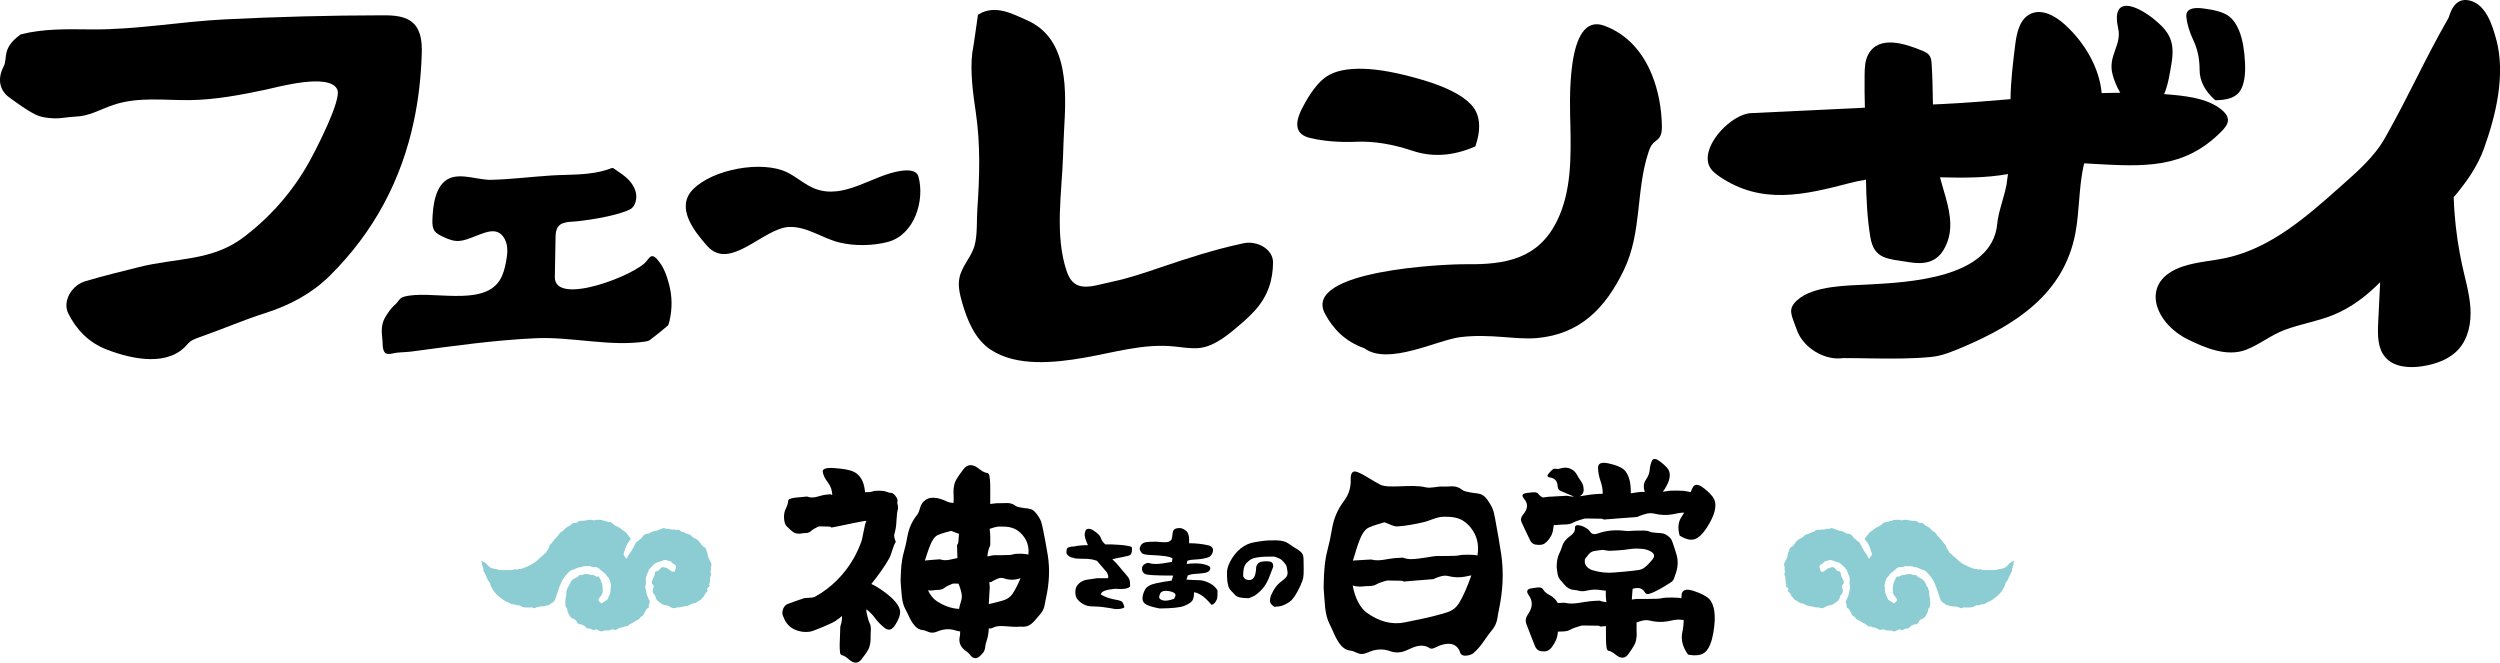 <?xml version="1.0" encoding="UTF-8"?><svg id="_レイヤー_2" xmlns="http://www.w3.org/2000/svg" viewBox="0 0 900 238.57"><defs><style>.cls-1{fill:#8cccd3;}</style></defs><g id="_レイヤー_3"><path d="m898.69,14.4c-1.46-5.59-3.79-12.6-9.35-14.15-6.15-1.71-7.54,5.6-7.82,6.09-9.1,15.94-13.88,27.28-22.83,43.16-4.09,7.25-10.29,12.46-16.44,17.94-12.04,10.73-24.81,21.84-40.55,25.34-5.25,1.17-10.71,1.44-15.81,3.12-15.86,5.22-10.6,20.25,1.87,26.36,6.17,3.02,14.02,6.33,20.93,3.62,4.87-1.91,8.84-5.26,13.77-7.11,5.68-2.13,11.73-3.05,17.37-5.33,6.68-2.7,12.14-6.94,17.03-11.86-.27,4.97-.52,9.94-.73,14.91-.18,4.22-.19,8.89,2.56,12.09,3.11,3.63,8.6,3.99,13.32,3.27,4.88-.75,9.85-2.49,13.13-6.18,3.55-4,4.58-9.7,4.2-15.03s-1.98-10.49-3.08-15.72c-.25-1.18-.49-2.39-.72-3.62-1.19-6.43-2.01-13.41-2.2-20.31,4.5-5.33,8.53-10.97,10.88-17.51,4.32-12.01,7.8-26.43,4.49-39.1Z"/><path d="m236.76,93.54c-1.63-1.82-2.38-1.82-3.86.3-3.47,4.99-33.36,16.72-33.16,5.86l.26-14.47c.08-4.68,2.45-5.25,6.48-5.46,2.34-.12,14.75-1.64,20.34-4.4,2-.99,2.75-4.29,1.92-6.68-1.49-4.26-4.9-5.98-7.94-8.13-.33-.23-.98.08-1.45.25-6.79,2.45-13.93,1.91-20.99,2.37-7.15.47-14.32,1.36-21.49,1.56-4.58.13-10.64-2.45-15.03-.56-5.19,2.24-6.01,9.89-6.18,15.08-.04,1.39.04,2.88.87,3.98.61.81,1.55,1.29,2.45,1.75,5.5,2.79,7.29,1.91,12.51-.11,3.77-1.46,7.98-3.32,10.31,1.38,1.2,2.4.89,5.26.39,7.9-.45,2.38-1.04,4.8-2.36,6.84-6.21,9.6-25.09,3.22-34.4,5.82-1.78.5-1.79,1.61-3.27,2.9-1.43,1.25-2.61,3-3.63,4.75-.64,1.1-1,2.59-1.08,3.93-.11,1.73.25,3.5.29,5.25.08,3.18.84,4.26,3.49,3.62,2.26-.55,4.5-.4,6.7-.69,14.95-1.98,29.9-4.14,44.98-4.82,12.84-.58,26.8,3.12,39.4,1.2.57-.09,1.19-.21,1.66-.56,2.15-1.64,4.28-3.32,6.35-5.1.41-.36.58-1.22.73-1.89.99-4.35.95-8.71-.17-12.98-.86-3.27-1.97-6.44-4.14-8.87Z"/><path d="m151.83,19.72c.13-3.99-.08-8.44-2.92-11.25-2.81-2.78-7.21-2.97-11.17-2.96-18.92.03-37.83.52-56.73,1.46-15.93.79-31.96,3.75-47.89,3.62-8.64-.07-17.24-.37-25.69,1.8C.4,17.5,2.92,20.82,1.3,23.94c-2.3,4.44-1.54,8.6,2.16,11.23,3.02,2.15,6.02,4.41,9.23,6.03,2.07,1.04,4.49,1.3,6.77,1.4,2.45.11,4.93-.5,7.39-.59,5.55-.2,8.8-2.51,14.03-4.26,8.88-2.98,18.28-1.61,27.44-1.71,9.11-.1,18.46-1.88,27.35-3.77,4.5-.96,22.96-6.13,25.75-.06,1.72,3.74-8.07,22.41-10.16,26.17-5.89,10.58-14.05,19.88-23.73,27.15-11.42,8.57-24.21,7.24-37.53,10.63-6.22,1.58-12.56,3.07-18.8,4.95-5.38,1.29-8.83,7.36-6.61,11.76,2.9,5.73,7.21,10.42,13.89,12.99,9.54,3.66,22.33,6.15,29.08-2.03,1.07-1.3,2.74-1.9,4.33-2.46,7.93-2.76,15.7-6.16,23.67-8.69,8.51-2.7,16.56-6.91,22.96-13.21,16.24-16.01,26.04-34.88,30.5-55.99,1.61-7.63,2.53-15.56,2.8-23.75Z"/><path d="m488.32,51.03c6.28-.24,13,.84,20.18,3.25,7.18,2.42,14.72,1.89,22.64-1.58,2.21-6.57,1.71-11.58-1.52-15.03-3.23-3.45-9.09-6.42-17.59-8.93-8.49-2.51-15.59-3.83-21.27-3.98-5.69-.15-10.05.75-13.06,2.69-3.02,1.94-6.01,5.83-9,11.67-2.98,5.85-2.02,9.36,2.87,10.53,4.89,1.18,10.48,1.64,16.74,1.39Z"/><path d="m490.95,125.3c.06.02.14.02.19.06,8.61,6.38,26.26-2.97,34.56-3.99,10.83-1.33,19.91,1.01,27.55.34,15.47-1.36,24.68-10.63,31.38-24.58,6.53-13.6,4.21-28.29,8.78-42.21.4-1.21.84-2.45,1.73-3.36.64-.67,1.49-1.12,2.08-1.84,1.01-1.22,1.09-2.94,1.06-4.52-.13-6.07-1.23-12.42-3.53-18.15-3.2-7.95-8.73-14.7-17.22-17.8-14.12-5.16-12.33,29.13-12.19,35.94.23,11.57.34,23.62-4.68,34.05-6.78,14.1-18.86,16.05-32.85,15.88-7.5-.09-59.17,2.2-50.8,17.86,2.91,5.44,7.24,9.9,13.94,12.32Z"/><path d="m356.7,125.91c9.24,6.17,23.07,4.68,33.37,2.91,10.88-1.86,21.62-5.26,32.76-4.08,2.85.3,5.7.78,8.56.58,5.99-.43,11.69-5.57,16.05-9.33,1.49-1.29,2.92-2.67,4.27-4.15,4.84-5.31,6.58-11.27,6.58-17.43,0-4.74-5.87-8.16-11.31-6.68-10.02,2.17-19.43,5.22-29.17,8.53-5.72,1.95-11.46,3.9-17.38,5.15-7.33,1.55-13.63,4.43-16.38-3.65-4.45-13.05-1.78-28.3-1.34-41.81.09-2.88.19-5.76.34-8.64.77-13.87,2.04-33.31-13.36-40.03-4.85-2.12-11.51-5.93-17.62-1.96-.72,4.58-1.23,9.23-2.06,13.8-.79,6.8.27,14.51,1.28,21.35,1.71,11.51,1.37,23.18.56,34.75-.29,4.13.08,9.12-.98,13.11-1.12,4.19-4.6,7.37-5.47,11.69-.58,2.86.1,5.82.9,8.64,1.86,6.61,4.67,13.46,10.38,17.27Z"/><path d="m789.69,14.67c1.44,3.06,2.17,6.56,2.17,10.5s1.87,7.58,5.63,10.91c4.47,0,7.43-1.08,8.88-3.25,1.44-2.17,2.06-5.55,1.84-10.16-.22-4.61-.87-8.33-1.95-11.16-1.08-2.83-2.53-4.83-4.33-6-1.81-1.17-4.8-2-8.99-2.5-4.19-.5-6.14.56-5.85,3.17.29,2.61,1.15,5.44,2.6,8.49Z"/><path d="m802.04,43.02c-.08-1.38-1.09-2.52-2.15-3.42-5.24-4.46-13.99-5.18-20.66-5.71-.05,0-.09,0-.14,0,1.5-3.52,2.11-7.89,2.62-10.88,1.33-7.79-.47-11.4-6.32-16.14-6.34-5.13-15.54-8.75-12.83,3.46,1.32,5.93-3.79,9.75-2.05,16.43.53,2.03,1.47,4.43,2.77,6.62-2.22.01-4.45.06-6.68.13-.84-9.24-6.14-18.14-13.11-24.54-3.43-3.15-8.32-5.98-12.52-3.97-3.85,1.85-4.94,6.72-5.47,10.96-.82,6.51-1.62,13.17-1.72,19.74-8.19.69-16.32,1.36-24.27,1.74-1.22.06-2.43.12-3.65.17-.09-4.85-.15-9.69-.46-14.51-.07-1.1-.18-2.26-.82-3.15-.65-.9-1.73-1.36-2.76-1.78-5.72-2.33-15.41-5.74-19.27,1.47-1.19,2.22-1.26,4.86-1.29,7.38-.06,3.92,0,7.84.1,11.75-13.68.65-27.36,1.31-41.04,1.96-6.74.32-17.29,10.87-15.3,18.18.55,2.03,2.3,3.49,4.06,4.68,15.21,10.3,30.59,6.55,46.94,2.28,1.89-.49,3.8-.88,5.73-1.19.12,6.91.47,14.08,1.58,20.71,1.35,8.08,6.36,7.74,13.99,9,5.13.85,9.6.22,12.38-4.45,3.64-6.13,2.51-12.55.76-18.87-.68-2.44-1.43-4.86-2.06-7.24,8.23.19,16.46.28,24.47-1.17-.16,1.32-.34,2.64-.54,3.94-.95,4.78-2.97,9.89-3.32,13.91-1.75,19.87-32.5,21.13-46.42,21.91-7.41.41-19.73.32-25.61,5.66-3.69,3.35-1.93,5.42-.16,10.57,2.32,6.75,10.31,11.26,16.74,10.26,6.83,0,14.18.27,21.32.14,3.53-.06,7-.22,10.34-.55,4.03-.4,7.82-2.01,11.55-3.6,19-8.11,36.31-19.19,40.39-41.07,1.45-7.8,1.2-15.83,2.81-23.6.1-.49.23-.96.36-1.44.97.06,1.93.12,2.9.18,18.31,1,33,2.04,46.5-11.67,1.17-1.19,2.43-2.6,2.33-4.27Z"/><path d="m302.22,87.31c5.37,1.31,12.18,1.21,17.5-.24,9.63-2.64,13.25-15.08,10.92-23.49-.6-2.17-3.2-2.55-6.49-2.04-10.18,1.55-20.14,10.42-30.71,6.41-3.68-1.4-6.62-4.26-10.18-5.96-8.99-4.31-26.66-1.09-33.77,6.17-6.42,6.55.39,15.04,5.09,20.37,8.16,9.27,20.19-6.42,29.49-6.82,6.37-.27,11.96,4.09,18.15,5.6Z"/><path d="m613.41,175.78c-1.95-1.55-3.28-1.66-4.01-.33-.28.52-.53,1.1-.74,1.71-.86-.15-1.72-.39-2.59-.46-1.54-.12-3.09-.11-4.64-.05-.94.04-1.88.31-2.82.37.25-.31.5-.65.74-1.04.92-1.48,1.48-2.79,1.68-3.93.2-1.14.07-2.11-.37-2.9-.45-.8-1.43-1.77-2.94-2.94-1.52-1.16-2.5-1.3-2.96-.42-.46.88-.74,1.96-.85,3.26-.11,1.29-.59,2.55-1.45,3.77-.79,1.13-.9,2.56-.34,4.29-.55,0-1.09,0-1.64,0-.33,0-1.69.23-3.39.49.03-1.93-.13-3.57-.49-4.91-.46-1.74-1.21-3.02-2.22-3.82-1.02-.8-2.78-1.48-5.3-2.04-2.52-.56-3.77-.05-3.78,1.51,0,1.56.33,3.29,1,5.19.45,1.29.67,2.7.69,4.19,0,0-.02,0-.03,0,0,0,0,.02,0,.03-1.12.03-2.24.1-3.35.2-1.65.15-3.29.52-4.94.71.13-.08.26-.16.38-.26.77-.54,1.09-1.15,1.07-2.1-.03-1.21-.3-2.25-1.05-3.22-.5-.65-.94-1.35-1.31-2.07-1.02-2.01-3.33-3.11-5.61-2.47-.81.23-1.52.41-2.34.18-.25-.07-.69.13-.93.33-.46.38-.83.86-1.25,1.29-.8.83-.72,1.41.41,1.57,2,.3,2.61,1.56,2.71,3.16.05.8.41,1.36,1.09,1.67,1.59.72,3.23,1.34,4.83,2.04,0,0,0,0,0,0-.77,0-1.55-.08-2.34-.27-.28-.07-.6,0-.9,0-2.03.11-4.07.2-6.1.34-.65.05-1.3.14-1.95.25-.65-.35-1.22-.75-1.66-1.41-.2-.3-.87-.47-1.32-.48-.88,0-1.75.17-2.63.25-1.68.16-2.19.85-1.15,2.04,1.82,2.09,1.19,3.97-.32,5.76-.76.9-.94,1.8-.54,2.73.95,2.18,2.06,4.29,3.05,6.45.56,1.23,1.56,1.71,2.91,1.71,1.36.11,2.32-.25,3.26-1.27,1.2-1.31,1.95-2.65,2.14-4.34.06-.5.14-1.01.24-1.51.02,0,.03,0,.05,0,1,.03,2.02-.16,3.03-.19,1.31-.04,2.57.03,3.82-.67,1.16-.65,2.53-.96,3.82-1.39.33-.11.71-.12,1.07-.12,1.68.01,3.36.03,5.05.07.34,0,.76.02,1.01.2.05.03.09.08.13.11,4.04-.37,8.09-.6,12.13-.94.26-.16.56-.29.88-.4,1.65-.59,3.26-1.26,5.19-.79,2.14.52,4.36.64,6.61.24,1.37-.24,2.73-.65,4.17-.6-.26.45-.54.89-.85,1.34-1.31,1.87-1.58,4.17-.8,6.92,2.26,1.4,4.11,1.81,5.56,1.24,1.45-.58,2.89-1.98,4.32-4.24,1.43-2.25,2.34-4.21,2.74-5.89.4-1.68.34-3.08-.19-4.19-.52-1.12-1.76-2.45-3.7-3.99Z"/><path d="m615.24,215.58c-1.01-1.02-2.86-1.97-5.54-2.85-2.68-.88-4.12-.41-4.32,1.39-.05.41-.07.83-.08,1.25-.35-.07-.69-.13-1.04-.16-1.5-.12-3.03-.11-4.54-.05-.99.04-1.97.36-2.96.39-2.59.08-5.17.08-7.76.08-.19,0-.76.09-1.55.21.08-1.12.15-2.23.25-3.35.01-.17.03-.35.07-.52.06-.02.13-.03.19-.05,1.67-.43,3.15-.39,4.11,1.23.42.7.99.91,1.78.58.45-.18.93-.29,1.37-.5,2.15-1,4.18-2.2,6.15-3.48.73-.48,1.21-1.01,1.39-1.81.07-.3.19-.59.3-.88.92-2.37,1.21-4.79.53-7.25-.42-1.49-.92-2.97-1.43-4.44-.2-.58-.43-1.23-.86-1.66-.62-.62-1.35-1.25-2.17-1.53-.95-.32-2.04-.25-3.06-.38-.7-.09-1.44-.1-2.06-.37-1.52-.66-3.09-.35-4.64-.4-1.41-.05-2.86.27-4.24.09-3.38-.44-6.64-.21-9.84.92-1.15.41-2.24.45-2.96-.79-.18-.31-.49-.56-.79-.78-1-.73-2.1-1.29-3.38-1.4-.7-.06-1.21.22-1.17.96.08,1.35-.68,2.2-1.75,2.96-1.33.95-2.39,2.11-2.86,3.68-.27.89-.62,1.77-1.04,2.61-.69,1.39-.87,2.87-.92,4.37,0,.26-.04.52,0,.78.28,1.56.17,3.23,1.44,4.52.41.42.76.88,1.13,1.32.99,1.16,2.15,2.04,3.82,2.13.54.03,1.09.14,1.61.28.92.25,1.8.2,2.74-.03,1.76-.43,3.54-.53,5.36-.18.52.1,1.03.14,1.55.16,0,.65,0,1.3.04,1.94.03.74.11,1.48.2,2.22-.89-.08-1.75-.28-2.55-.58,0,0,0,.02,0,.03-1.1.03-2.19.1-3.28.2-3.02.28-5.99,1.33-9.08.57-.27-.07-.59,0-.88,0-.57.03-1.14.06-1.71.09-.63-1.16-1.55-2.12-2.72-2.75-1.08-.58-2.02-1.12-2.66-2.3-.2-.37-.87-.58-1.32-.58-.88,0-1.75.2-2.63.31-1.68.19-2.19,1.03-1.15,2.47,1.82,2.54,1.19,4.82-.32,7-.76,1.09-.94,2.19-.54,3.32.95,2.64,2.06,5.21,3.05,7.84.56,1.5,1.56,2.08,2.91,2.07,1.36.13,2.32-.3,3.26-1.54,1.2-1.59,1.95-3.22,2.14-5.27,0-.09.03-.18.04-.27.23-.02.46-.04.68-.04,1.28-.04,2.52.03,3.74-.67,1.13-.65,2.48-.96,3.74-1.39.32-.11.7-.12,1.04-.12,1.65.01,3.29.03,4.94.07.33,0,.74.02.99.2.05.03.09.08.13.11.67-.06,1.34-.11,2.01-.16,0,1.75-.02,3.51.02,5.26.02.94.12,1.89.26,2.82.05.29.34.75.58.79,1.39.2,2.24,1.19,3.28,1.89,1.48,1.01,2.94.77,3.94-.68.81-1.18,1.67-2.36,2.31-3.63.41-.82.56-1.79.65-2.71.09-.99-.06-2-.03-3,.02-.69.07-1.36,0-2.03,1.52-.56,3.02-1.13,4.8-.69,2.09.52,4.27.64,6.47.24,1.53-.28,3.04-.77,4.67-.54.36.05.69.05,1.02.03.02,1.4-.12,2.86-.46,4.4-.59,2.67.09,5.37,2.06,8.11,2.94.57,5.05.22,6.33-1.06,1.27-1.28,2.19-3.5,2.74-6.65.55-3.15.68-5.75.4-7.81-.29-2.06-.94-3.6-1.95-4.62Zm-41.8-10.25c-1.66-.5-3.17-1.84-2.9-3.5.03-.2-.03-.47.08-.61.92-1.12,1.58-2.53,3.25-2.84,1.06-.2,2.15-.3,3.1-.43.96.13,1.77.36,2.58.34,1.68-.04,3.36-.18,5.03-.33,1.36-.12,2.7-.45,4.06-.46,1.84,0,3.7.01,5.4.9,1.51.79,1.88,1.74.85,2.99-.96,1.17-2,2.38-3.27,3.21-.91.6-2.25.7-3.42.84-2.37.29-4.76.46-7.15.67-2.59.23-5.16-.06-7.6-.79Z"/><path d="m538.33,187.12c-.3-1.61-.63-3.39-1.27-4.58-.91-1.71-2-3.47-3.21-4.23-1.4-.89-3.02-.68-4.53-1.04-1.03-.24-2.14-.28-3.06-1.02-2.24-1.81-4.58-.96-6.87-1.09-2.09-.12-4.23.75-6.27.25-5.01-1.23-13.14.61-16.24-.93-2.4-1.19-6.99-4.41-8.89-4.73-1.03-.17-1.79.62-1.73,2.66.11,3.73-1.01,6.06-2.58,8.16-1.96,2.62-3.54,5.82-4.23,10.18-.4,2.46-.92,4.89-1.54,7.21-1.02,3.85-1.29,7.93-1.37,12.08,0,.71-.06,1.45,0,2.14.41,4.31.25,8.93,2.12,12.49.6,1.15,1.12,2.44,1.68,3.66,1.47,3.2,3.18,5.64,5.66,5.87.8.08,1.61.38,2.39.77,1.37.69,2.66.54,4.05-.09,2.6-1.18,5.25-1.45,7.93-.49,1.99.71,3.97.64,6-.28,2.71-1.24,5.44-2.64,8.31-.78.74.48,1.75-.08,2.59-.49,2.47-1.2,6.98-2.35,8.41,2.13.62,1.94,4.02.79,4.66.23,3.19-2.77,3.86-4.82,6.79-8.37,1.08-1.31,1.79-2.79,2.06-5.01.1-.83.27-1.64.44-2.44,1.37-6.54,1.8-13.23.78-20.03-.62-4.13-1.35-8.2-2.11-12.26Zm-45.56,2.79c1.94-.88,3.91-1.33,5.64-1.89,1.76.59,3.23,1.58,4.69,1.49,3.06-.18,6.11-.8,9.16-1.47,2.47-.54,4.93-2,7.39-2.01,3.35-.02,6.75.06,9.85,3.97,2.18,2.76,3.05,5.99,2.38,9.96-.38-.08-.75-.15-1.13-.18-1.36-.11-2.74-.1-4.11-.05-.9.04-1.78.33-2.68.36-2.34.07-4.69.07-7.03.08-.67,0-6.25,1.12-8.92,1.12-1.08,0-2.11-.2-3.06-.57,0,0,0,.02,0,.03-.99.03-1.99.09-2.97.18-2.74.26-5.42,1.23-8.22.52-.25-.06-.53,0-.8,0-1.8.1-3.61.18-5.41.32-.17.01-.34.04-.51.06,1.57-4.81,2.8-10.59,5.73-11.92Zm32.32,27.44c-1.67,2.63-4.1,3.08-6.23,3.71-4.32,1.28-8.68,2.04-13.02,2.97-4.72,1.01-9.4-.27-13.85-3.49-2.19-1.59-4.24-5.15-5.02-9.78.74.3,1.61.38,2.43.41.89.03,1.79-.15,2.68-.17,1.16-.03,2.28.03,3.39-.62,1.03-.6,2.24-.89,3.39-1.28.29-.1.63-.11.95-.11,1.49,0,2.98.03,4.47.07.3,0,.67.02.89.19.04.03.08.07.12.11,3.58-.34,7.17-.55,10.75-.87.23-.14.5-.26.78-.37,1.47-.54,2.89-1.16,4.61-.73,1.9.48,3.87.59,5.86.22.8-.15,1.59-.36,2.41-.47-1.38,3.83-2.87,7.49-4.6,10.23Z"/><path d="m397.98,196.05c-.83-.74-1.36-1.47-1.6-2.18-.23-.71-.69-1.35-1.38-1.9-.69-.56-1.26-.96-1.71-1.22-.45-.26-.88-.39-1.28-.39s-.72.1-.95.29c-.23.2-.42.69-.56,1.47-.14.78.24,2.16,1.15,4.14-2,0-3.7.16-5.1.49-1.84,0-.61.04-1.14.11-.53.07-.91.23-1.15.48-.23.25-.35.74-.35,1.48s.62,1.38,1.87,1.92c1.53.04.25.12.98.25.74.12,1.97.18,3.7.18s3.21.25,4.46.74l3.54,4.14c.55,1.03.66,1.73.35,2.1h-3.78c-1.79.25-3.06.43-3.82.56-.75.12-1.45.4-2.08.82-.64.42-1.14.92-1.5,1.48-.36.57-.53,1.37-.51,2.4.03,1.03.32,1.87.9,2.5.57.64,1.12,1.11,1.65,1.42.53.31,1.11.56,1.73.74.62.18,1.63.28,3.02.28s3.78.31,7.18.93c1.82,0,2.88-.24,3.19-.71-.31-1.24-.69-1.95-1.15-2.15-.45-.2-1.15-.38-2.08-.54-.93-.16-1.86-.4-2.78-.71-.92-.31-1.76-.7-2.51-1.18.16-.6.66-1.05,1.52-1.35.86-.3,2.06-.52,3.62-.67,3.04.25,4.85-.05,5.45-.9,0-1.22-.11-2.07-.33-2.57s-.71-1.17-1.48-2.03c-.77-.85-1.49-1.71-2.18-2.57-.69-.85-1.5-1.71-2.43-2.55,1.38-.49,6.11-1.05,6.57-1.67.47-.62.61-1.54.43-2.75-1.35-.72-7.04-1.03-9.45-.93Z"/><path d="m436.5,210.57c-.61-.44-1.38-.84-2.3-1.19-.92-.35-1.88-.53-2.88-.53s-2.39-.06-4.19-.19l.47-1.48c.75-.33,1.66-.53,2.73-.59,1.06-.06,2.06-.15,2.98-.28.92-.12,1.56-.37,1.93-.74.36-.37.51-.77.45-1.19-.07-.42-.63-.79-1.69-1.1-1.06-.31-2.28-.46-3.66-.46s-2.41.07-3.11.22l.23-1.18c.73-.25,1.62-.39,2.69-.43,1.06-.04,2.06-.15,3-.32.93-.18,1.61-.36,2.02-.54.41-.19.77-.52,1.07-1,.3-.48.45-1.03.45-1.62s-.4-1.1-1.21-1.52c-2.36-.58-4.83-.87-7.4-.87.13-2.29-.23-3.77-1.07-4.45-.84-.68-1.62-1.02-2.34-1.02s-1.28.12-1.71.37-.68.64-.76,1.19c-.08.55-.15,1.06-.21,1.55-.07.48-.16.85-.29,1.08-.13.24-.45.49-.97.74-.52.26-1.97.25-4.36-.02-2.44,0-3.95.12-4.52.37-.57.25-.99.64-1.27,1.19-.27.55-.35,1-.23,1.36.12.36.35.75.7,1.17.35.42,1.46.66,3.33.73,1.87.06,3.48.19,4.85.37,1.36.18,2.32.45,2.86.8l-.19,1.3c-2.73.49-4.62.74-5.68.74s-1.86-.1-2.37-.29c-.52-.2-1.12-.08-1.81.36-.69.43-1,1.05-.93,1.84.06.79.45,1.37,1.17,1.73.71.36,4.07.54,10.06.54l-.55,1.82c-1.77.21-3.66.53-5.68.97-2.02.44-3.32,1.2-3.89,2.26-.57,1.06-.88,2.08-.93,3.05-.05.97.36,1.72,1.25,2.26.88.54,2.53,1.03,4.94,1.48,4.52-.04,7.49-.36,8.91-.96,1.43-.6,2.36-1.2,2.8-1.79.44-.6.66-1.62.66-3.06.57,0,1.38.3,2.43.9,1.05.6,2.34,1.8,3.87,3.62.6-.15,1.08-.51,1.44-1.08.36-.58.58-1.08.64-1.51.06-.43.08-1.34.06-2.72-.57-.8-1.16-1.43-1.77-1.87Zm-13.84,4.99c-1.64.6-2.9.8-3.8.62-.9-.18-1.42-.55-1.58-1.08.13-1.15.49-1.87,1.07-2.13.58-.27,1.37-.33,2.35-.18.99.14,1.71.41,2.18.8.47.39.39,1.05-.23,1.98Z"/><path d="m468.64,199.08c-.39-.49-1.04-1.01-1.95-1.55-.91-.54-1.88-1.17-2.9-1.9-1.03-.73-2.56-1.1-4.59-1.11-2.04-.01-3.53.05-4.48.19-.95.13-1.92.28-2.92.45-1,.16-1.92.43-2.76.8-.84.37-1.65.87-2.43,1.5-.78.63-1.47,1.34-2.08,2.12-.61.78-1.14,1.59-1.6,2.43-.45.84-.78,1.66-.99,2.47-.21.81-.28,1.82-.21,3.03.06,1.21.13,1.96.19,2.27.06.31.17.74.31,1.28.14.55.45,1.06.91,1.55.47.48,1.01,1.06,1.64,1.73.62.67,2.23,1.01,4.83,1.01l2.02-.87c1.58-1.13,2.75-2.24,3.5-3.32.75-1.08,1.36-2.24,1.83-3.48.47-1.24.93-2.45,1.4-3.65,0-.85-.19-1.39-.58-1.62-.39-.24-1-.36-1.83-.36s-1.56.08-2.2.25c-.64.16-1.14.72-1.5,1.67-.08,2.25-.47,3.7-1.19,4.34-.71.65-1.67.69-2.86.11l-.66-.93c0-1.59.15-2.79.45-3.6.3-.81,1.03-1.62,2.2-2.43,1.17-.8,4.04-1.17,8.6-1.08,1.38.45,2.26.87,2.65,1.24.39.37.78.8,1.17,1.3.39.49.62,1.02.68,1.56.06.55.14.98.21,1.3.08.32.05.75-.1,1.3-.14.55-.77,1.23-1.87,2.04-1.1.82-1.94,1.67-2.51,2.55-.57.89-1.02,1.7-1.34,2.43-.32.73-.49,1.47-.49,2.23s.53,1.46,1.6,2.12c.65-.02,1.24-.07,1.77-.15.53-.08,1.14-.27,1.81-.57.67-.3,1.34-.69,1.99-1.16.65-.47,1.32-1.27,2.01-2.38.69-1.11,1.29-2.26,1.81-3.43.52-1.17.84-2.07.97-2.69.13-.62.19-1.72.18-3.31-.01-1.59-.03-2.8-.06-3.65-.03-.85-.23-1.52-.62-2.01Z"/><path d="m316.67,211.92c-1.07-.71-2.06-1.27-2.98-1.7,2.48-3.1,4.82-6.33,6.41-9.19.96-1.73,1.24-4.2,2.38-5.94-.14-.33-.26-.68-.37-1.06-.22-.75-.31-1.41-.03-2.15.12-.31.17-.66.24-.99.6-2.59.26-5.34.99-7.91,0,0,0-.01,0-.02,0-.65-.11-1.29-.31-1.91.21-.66.15-1.38-.26-1.98-.57-.84-1.14-1.64-2.04-1.64-.85,0-1.7-.55-2.56-.67-1.01-.14-2.03-.13-3.05-.06-.66.04-1.32.4-1.99.44-.56.03-1.12.04-1.68.05-.17-2.01-.63-3.64-1.39-4.88-.78-1.27-1.82-2.16-3.13-2.68-1.3-.52-3.47-.89-6.49-1.12-3.02-.22-4.43.25-4.22,1.42.21,1.17.83,2.43,1.88,3.8,1,1.31,1.51,2.82,1.55,4.5-.21-.09-.41-.2-.61-.32,0,.01,0,.02,0,.03-.74.03-1.47.11-2.2.22-2.03.32-4.02,1.49-6.1.63-.18-.08-.39,0-.59,0-1.34.12-2.67.22-4.01.38-.62.08-1.25.24-1.86.45-.19.07-.49.4-.5.65-.08,1.46-.72,2.4-1.15,3.53-.62,1.61-.42,4.68.58,5.63.81.78,1.62,1.6,2.48,2.19.56.38,1.21.47,1.82.51.66.04,1.32-.18,1.99-.21.86-.04,1.69.03,2.51-.75.76-.73,1.66-1.07,2.51-1.55.22-.12.47-.13.7-.13,1.11.01,2.21.03,3.32.08.22,0,.5.03.66.23.03.04.06.08.09.13,2.65-.42,12.89-2.8,12.63-2.37-.72,1.21-1.34,6.74-2.02,7.98-.19.32-3.83,12.31-16.52,19.32-1.39.6-3.3.09-4.67.76-1.67.57-3.38,1.11-5.06,1.79-1.45.47-2.37,2.66-1.78,4.26.78,2.08,1.94,3.78,3.73,4.7,2.05,1.06,4.17,1.36,6.38.96.79-.14,8.42-3.22,9.14-4.01.15-.16.33-.31.52-.39.25-.1.79-.53,1.53-1.21,0,1.21-.13,2.41-.57,3.61-.1.27-.07.59-.08.88-.08,2.01-.17,4.02-.21,6.02-.02.94.05,1.88.16,2.82.04.3.31.76.55.8,1.38.25,2.19,1.27,3.21,2.01,1.45,1.06,2.91.88,3.96-.53.86-1.15,1.76-2.29,2.44-3.53.44-.8.62-1.77.75-2.68.13-.98.02-1.99.08-2.99.08-1.29.27-2.52-.36-3.81-.58-1.2-.79-2.57-1.12-3.88-.09-.34-.06-.71-.02-1.06,0-.01,0-.02,0-.03,1.13.9,2.1,1.85,2.85,2.86,1.21,1.63,2.49,2.95,3.84,3.95,1.35,1,2.61.56,3.76-1.33,1.15-1.89,1.71-3.4,1.68-4.54-.03-1.14-.65-2.41-1.86-3.81-1.21-1.41-3.06-2.94-5.55-4.59Z"/><path d="m375.45,190.41c-.25-1.25-.53-2.62-1.05-3.54-.76-1.32-1.66-2.68-2.66-3.28-1.16-.69-2.5-.53-3.76-.8-.85-.19-1.77-.22-2.53-.79-1.86-1.4-3.79-.74-5.69-.85-1.09-.06-2.19.18-3.28.28,0-.09,0-.17,0-.26,0-2.27.04-4.54,0-6.81-.02-1.06-.13-2.13-.31-3.18-.06-.33-.41-.85-.69-.89-1.66-.22-2.67-1.34-3.91-2.14-1.77-1.14-3.51-.88-4.72.76-.98,1.33-2.01,2.65-2.77,4.08-.49.92-.67,2.02-.78,3.06-.12,1.12.06,2.25.02,3.38-.02.56-.05,1.1-.05,1.64-.87-.06-1.62-.19-2.17-.45-1.99-.92-5.51-2.37-7.94-.62-2.35,1.7-1.69,3.72-3,5.34-1.63,2.03-2.93,4.5-3.51,7.87-.33,1.91-.76,3.78-1.27,5.58-.85,2.98-1.07,6.13-1.13,9.34,0,.55-.05,1.12,0,1.66.34,3.34.21,6.9,1.76,9.66.5.89.93,1.89,1.39,2.83,1.22,2.47,2.64,4.36,4.69,4.54.66.06,1.33.3,1.98.6,1.13.53,2.21.42,3.36-.07,2.16-.91,4.35-1.12,6.58-.38.54.18,1.09.29,1.64.34.03.62,0,1.24-.14,1.88-.51,2.24.44,4.02,2.46,5.37.57.38,1.04.91,1.46,1.43.87,1.08,2.11,1.3,3.13.38,1.03-.92,2-1.83,2.1-3.36.1-1.44.82-2.85,1.05-4.3.13-.83.22-1.67.28-2.52.6.25,1.37-.14,2.02-.43,2.05-.93,6.26.21,9.41-.18,3.55.39,4.63-1.72,7.05-4.46.9-1.02,1.48-2.16,1.71-3.87.09-.64.23-1.27.37-1.89,1.13-5.06,1.49-10.23.65-15.5-.51-3.19-1.12-6.34-1.75-9.48Zm-15.48-.85c2.77-.02,5.59.04,8.16,3.07,1.68,1.98,2.41,4.28,2.07,7.05-.34-.1-.69-.2-1.03-.24-1.13-.13-2.27-.12-3.41-.06-.74.04-1.48.38-2.22.41-1.94.08-3.89.08-5.83.09-.22,0-1.11.21-2.23.46,0-.09,0-.18.01-.27.09-1.36.46-2.63,1.03-3.8-.01,0-.03,0-.04,0,.04-1.25.04-2.5-.01-3.75-.03-.72-.1-1.43-.19-2.14,1.23-.42,2.46-.83,3.69-.84Zm-22.28,3.01c1.61-.68,3.24-1.03,4.68-1.46,1.05.33,1.98.82,2.87,1.04-.07.91-.14,1.82-.22,2.73-.04.38-.08.84-.33,1.11-.05.05-.1.1-.16.14.06,1.59.1,3.17.14,4.76-2.04.39-4.06,1.22-6.16.49-.21-.07-.44,0-.66,0-1.5.12-2.99.21-4.48.37-.14.01-.29.05-.43.07,1.31-3.73,2.33-8.22,4.76-9.25Zm-.65,23.69c-1.11-.75-2.17-2.06-2.97-3.77.28.04.56.07.83.09.74.04,1.48-.17,2.22-.2.96-.04,1.89.03,2.81-.71.85-.69,1.86-1.02,2.81-1.47.24-.12.52-.13.78-.12.51,0,1.02.02,1.52.03.09.2.19.38.27.6.63,1.88,1.38,3.7.64,5.83-.3.87-.54,1.77-.69,2.67-2.8-.14-5.55-1.14-8.21-2.93Zm27.44-2.47c-1.38,2.04-3.4,2.38-5.17,2.87-1.11.31-2.23.57-3.35.81.1-2.04.22-4.08.35-6.11.01-.22-.05-.89-.15-1.79.27-.03.55-.06.82-.09.19-.17.41-.3.65-.43,1.22-.63,2.39-1.34,3.82-.84,1.57.55,3.21.67,4.86.25.36-.09.72-.21,1.08-.31-.89,2.12-1.84,4.08-2.9,5.65Z"/><path class="cls-1" d="m694.87,216.78c-.02.36-.06.66-.05.96.01.44-.06.81-.4,1.14-.15.15-.28.41-.28.62,0,.89-.58,1.55-.93,2.28-.23.48-.72.79-1.23,1-.55.23-1.02.48-1.28,1.13-.22.55-.73.95-1.44.86-.33-.04-.54.28-.81.33-.73.12-.91,1.03-1.58,1.09-.62.05-1.18.18-1.69.49-.36.23-.62.25-.97,0-.26-.18-.56-.14-.85.01-.26.14-.55.23-.79.4-.33.23-.74.27-1.03.15-.81-.35-1.63-.28-2.46-.31-.17,0-.36-.06-.49-.16-.32-.25-.72-.28-1.03-.15-.55.22-1.01.17-1.46-.15-.6-.44-1.27-.62-2.01-.63-.52-.57-1.4-.1-1.97-.73-.42-.46-1.1-.67-1.66-1.01-.36-.21-.69-.49-1.06-.66-.64-.3-1.3-.53-1.61-1.26-.06-.14-.27-.24-.43-.3-.43-.16-.64-.47-.8-.89-.17-.44-.44-.84-.67-1.25-.09-.15-.18-.3-.26-.46-.17-.33-.73-.2-.79-.64-.04-.3,0-.61-.05-.9-.04-.23-.19-.43-.25-.65-.06-.22-.1-.46-.07-.68.02-.16.19-.3.26-.47.27-.59.57-1.17.76-1.79.19-.61.24-1.27.41-1.89.15-.55.29-1.03.05-1.64-.21-.52-.09-1.19-.05-1.79.04-.68-.09-1.3-.4-1.9-.03-.05-.07-.1-.09-.16-.24-.6-.39-1.26-.75-1.78-.44-.63-1.06-1.14-1.61-1.71-.47-.49-1.04-.78-1.68-.95-.51-.14-1.05-.24-1.51-.49-.59-.31-1.23-.31-1.73-.09-.57.25-1.32.17-1.71.85-.13.23-.46.36-.72.49-.58.3-.87.68-.56,1.66.07.22.18.43.26.65.06.16.11.33.16.49.15-.06.3-.17.46-.18.14,0,.22.27.45.09.46-.37.95-.7,1.43-1.05.49-.36,1.1-.44,1.66-.56.47-.1.99.24,1.21.6.32.52.64.8,1.25.85.23.02.6.38.6.59,0,1.01.53,1.81.94,2.66.28.59.32,1.14-.21,1.62-.35.32-.45.74-.18,1.13.26.39.25.79.24,1.21,0,.31-.1.56-.3.82-.29.37-.68.78-.74,1.2-.15,1.19-1.07,1.7-1.86,2.28-.55.4-1.19.77-1.96.78-.68.02-1.21.48-1.79.75-.58.28-1.1.41-1.7.13-.16-.08-.35-.17-.51-.15-1.04.15-1.97-.44-2.99-.44-.45,0-.93-.18-1.35-.38-.64-.32-1.24-.72-2-.69-.15,0-.31-.15-.46-.24-.35-.22-.7-.45-1.04-.67-.3-.19-.77-.32-.86-.58-.19-.55-.8-.67-.99-1.2-.22-.63-.63-1.14-1.13-1.59-.14-.13-.17-.27-.03-.45.16-.2.19-.43,0-.64-.25-.26-.5-.52-.75-.78-.19-.19,0-.31.07-.45.03-.05.09-.13.07-.15-.6-1.02-.03-2.26-.63-3.29-.13-.23-.04-.59,0-.89.02-.16.25-.39.2-.46-.48-.66.01-1.47-.31-2.09-.2-.4-.1-.64.03-.95.07-.16.17-.31.24-.47.4-.85.91-1.63.98-2.63.05-.67.49-1.3.64-1.99.06-.25.31-.54.55-.65.57-.27.95-.66,1.27-1.21.52-.89,1.27-1.59,2.24-1.99.41-.17.75-.38,1.02-.7.41-.48.95-.76,1.52-.86.78-.13,1.34-.79,2.16-.8.14,0,.31-.19.42-.32.26-.3.6-.37.97-.37.36,0,.76.08,1.08-.04.35-.13.62-.08.97-.03.44.06.84-.34,1.36-.3.46.04.96.11,1.39-.23.1-.08.33-.02.49.04.44.15.87.34,1.31.5.5.18.96.41,1.52.46.56.05,1.11.35,1.65.57.33.13.65.45.96.44,1.15-.05,1.71.69,2.26,1.5.06.1.11.27.18.28.7.16.93.94,1.57,1.16.28.09.32.3.43.51.7,1.37,1.39,2.74,2.37,3.95.33.4.5.94.75,1.4.05.1.18.15.28.22.06-.1.14-.19.16-.29.11-.48.64-.67.72-1.21.1-.66-.31-1.14-.42-1.72-.13-.67-.56-1.27-.79-1.95-.2-.59-.73-1.06-1.11-1.59-.26-.36-.26-.44,0-.78.44-.56.89-1.11,1.32-1.68.37-.5.93-.73,1.41-1.08.47-.35.86-.78,1.43-1.03.75-.33,1.49-.71,2.09-1.33.41-.43,1.07-.59,1.61-.62.68-.04,1.22-.5,1.89-.45.35-.29.75-.33,1.18-.3.42.03.84,0,1.26,0,.44-.01.81.38,1.34.09.33-.19.83-.07,1.25-.08.36,0,.69.12,1.04.2.69.16,1.42.15,2.14.18.32.01.58.08.81.3.13.12.26.27.42.34.59.24,1.35-.18,1.85.47.42.54,1.02.8,1.61,1.09.31.16.56.44.83.68.45.39.8.88,1.39,1.13.25.1.42.41.6.64.22.28.38.62.64.84,1.06.9,1.71,2.15,2.71,3.1.12.12.26.3.26.45.02.98.91,1.51,1.2,2.34.04.11.13.24.23.27.54.17.73.72,1.16,1.02.39.27.78.57,1.1.91,1.71,1.84,3.94,2.78,6.22,3.63.16.06.34.1.52.11.48.02.97-.06,1.36.31.45-.53.84-.11,1.27.04.22.08.48.03.72.03,1.14.01,2.29.03,3.43.03.47,0,.94,0,1.4-.25.29-.16.7-.08,1.04-.16.79-.19,1.6-.33,2.2-1,.6-.66,1.19-1.35,2.05-1.7.16-.06.35-.16.49-.11.28.1.03.26-.01.4-.05.17-.16.36-.12.51.14.54-.38.9-.33,1.36.04.39-.58.72-.09,1.13-1,1.26-1.19,2.96-2.27,4.19-.34.38-.31.98-.55,1.47-.67,1.36-1.53,2.59-2.69,3.53-1.05.84-2.1,1.75-3.42,2.2-.61.21-1.08.78-1.79.73-.67-.05-1.22.52-1.9.36-.47-.11-.79.26-1.15.43-.45.22-.88.34-1.37.34-.78,0-1.57.04-2.35-.01-.43-.03-.69.5-1.18.22-.35-.2-.77-.3-1.16-.41-.28-.08-.57-.15-.86-.17-.48-.04-1,.07-1.43-.08-.4-.14-.76-.3-1.19-.32-.64-.03-.93-.69-1.52-.89-.36-.12-.66-.53-.89-.87-.22-.33-.32-.75-.46-1.14-.42-1.21-.82-2.44-1.24-3.65-.77-2.25-2-4.16-3.8-5.72-.14-.12-.27-.29-.43-.32-1.28-.23-2.34-1.19-3.71-1.14-.94-.57-1.98-.27-2.98-.36-.12-.01-.28-.04-.35.02-.57.46-1.25.36-1.89.34-.47-.02-.75.34-1.13.48-.27.1-.32.58-.74.68-.26.06-.44.39-.67.58-.28.22-.61.38-.86.63-.21.2-.31.5-.49.73-.23.28-.5.52-.74.79-.14.15-.61,1.41-.66,1.81-.04.29-.08.57-.18.86-.08.22.14.53.17.8.03.24,0,.48,0,.72.02.47.06.92.2,1.39.24.81.68,1.5.99,2.26.64.41,1.28.84,1.92,1.24.08.05.25.03.34-.03.2-.14.37-.31.54-.48.45-.44.5-.77.16-1.25-.41-.59-1-1.11-1.19-1.76-.21-.72-.05-1.55-.08-2.34-.03-.74.32-1.38.54-2.04.15-.45.36-.88.61-1.28.17-.27.37-.68.82-.3.27-.12.54-.23.8-.36.16-.08.3-.24.46-.26.47-.08.99,0,1.4-.18.48-.21.94-.12,1.4-.21.59-.12.98.41,1.54.37.54-.04,1.11-.06,1.3.64.38.18.75.37,1.13.53,1,.42,1.53,1.27,1.93,2.21.11.27.13.59.38.78.51.41.3,1.15.74,1.59.04.71-.07,1.48.17,2.13.25.66.05,1.31.24,1.89Z"/><path class="cls-1" d="m203.51,216.78c.02.36.06.66.05.96-.01.44.06.81.4,1.14.15.15.28.41.28.62,0,.89.58,1.55.93,2.28.23.48.72.79,1.23,1,.55.23,1.02.48,1.28,1.13.22.55.73.95,1.44.86.33-.04.54.28.81.33.73.12.91,1.03,1.58,1.09.62.05,1.18.18,1.69.49.36.23.62.25.97,0,.26-.18.56-.14.85.01.26.14.55.23.79.4.33.23.74.27,1.03.15.81-.35,1.63-.28,2.46-.31.17,0,.36-.06.49-.16.32-.25.72-.28,1.03-.15.55.22,1.01.17,1.46-.15.6-.44,1.27-.62,2.01-.63.52-.57,1.4-.1,1.97-.73.42-.46,1.1-.67,1.66-1.01.36-.21.69-.49,1.06-.66.64-.3,1.3-.53,1.61-1.26.06-.14.27-.24.43-.3.43-.16.64-.47.8-.89.17-.44.44-.84.67-1.25.09-.15.18-.3.26-.46.17-.33.73-.2.79-.64.04-.3,0-.61.05-.9.04-.23.19-.43.25-.65.06-.22.1-.46.07-.68-.02-.16-.19-.3-.26-.47-.27-.59-.57-1.17-.76-1.79-.19-.61-.24-1.27-.41-1.89-.15-.55-.29-1.03-.05-1.64.21-.52.09-1.19.05-1.79-.04-.68.09-1.3.4-1.9.03-.05.07-.1.09-.16.24-.6.39-1.26.75-1.78.44-.63,1.06-1.14,1.61-1.71.47-.49,1.04-.78,1.68-.95.51-.14,1.05-.24,1.51-.49.59-.31,1.23-.31,1.73-.09.57.25,1.32.17,1.71.85.13.23.46.36.72.49.58.3.87.68.56,1.66-.07.22-.18.43-.26.65-.06.16-.11.33-.16.49-.15-.06-.3-.17-.46-.18-.14,0-.22.27-.45.09-.46-.37-.95-.7-1.43-1.05-.49-.36-1.1-.44-1.66-.56-.47-.1-.99.24-1.21.6-.32.52-.64.8-1.25.85-.23.02-.6.38-.6.59,0,1.01-.53,1.81-.94,2.66-.28.59-.32,1.14.21,1.62.35.32.45.74.18,1.13-.26.39-.25.79-.24,1.21,0,.31.1.56.3.82.29.37.68.78.74,1.2.15,1.19,1.07,1.7,1.86,2.28.55.4,1.19.77,1.96.78.68.02,1.21.48,1.79.75.58.28,1.1.41,1.7.13.16-.08.35-.17.51-.15,1.04.15,1.97-.44,2.99-.44.45,0,.93-.18,1.35-.38.64-.32,1.24-.72,2-.69.15,0,.31-.15.46-.24.35-.22.7-.45,1.04-.67.3-.19.77-.32.86-.58.19-.55.8-.67.99-1.2.22-.63.63-1.14,1.13-1.59.14-.13.17-.27.03-.45-.16-.2-.19-.43,0-.64.25-.26.5-.52.75-.78.19-.19,0-.31-.07-.45-.03-.05-.09-.13-.07-.15.6-1.02.03-2.26.63-3.29.13-.23.04-.59,0-.89-.02-.16-.25-.39-.2-.46.48-.66-.01-1.47.31-2.09.2-.4.1-.64-.03-.95-.07-.16-.17-.31-.24-.47-.4-.85-.91-1.63-.98-2.63-.05-.67-.49-1.3-.64-1.99-.06-.25-.31-.54-.55-.65-.57-.27-.95-.66-1.27-1.21-.52-.89-1.27-1.59-2.24-1.99-.41-.17-.75-.38-1.02-.7-.41-.48-.95-.76-1.52-.86-.78-.13-1.34-.79-2.16-.8-.14,0-.31-.19-.42-.32-.26-.3-.6-.37-.97-.37-.36,0-.76.08-1.08-.04-.35-.13-.62-.08-.97-.03-.44.06-.84-.34-1.36-.3-.46.04-.96.11-1.39-.23-.1-.08-.33-.02-.49.04-.44.15-.87.34-1.31.5-.5.18-.96.41-1.52.46-.56.05-1.11.35-1.65.57-.33.13-.65.45-.96.44-1.15-.05-1.71.69-2.26,1.5-.06.1-.11.27-.18.28-.7.16-.93.94-1.57,1.16-.28.09-.32.3-.43.51-.7,1.37-1.39,2.74-2.37,3.95-.33.4-.5.94-.75,1.4-.05.1-.18.15-.28.22-.06-.1-.14-.19-.16-.29-.11-.48-.64-.67-.72-1.21-.1-.66.31-1.14.42-1.72.13-.67.56-1.27.79-1.95.2-.59.73-1.06,1.11-1.59.26-.36.26-.44,0-.78-.44-.56-.89-1.11-1.32-1.68-.37-.5-.93-.73-1.41-1.08-.47-.35-.86-.78-1.43-1.03-.75-.33-1.49-.71-2.09-1.33-.41-.43-1.07-.59-1.61-.62-.68-.04-1.22-.5-1.89-.45-.35-.29-.75-.33-1.18-.3-.42.03-.84,0-1.26,0-.44-.01-.81.38-1.34.09-.33-.19-.83-.07-1.25-.08-.36,0-.69.12-1.04.2-.69.16-1.42.15-2.14.18-.32.01-.58.08-.81.3-.13.12-.26.27-.42.34-.59.24-1.35-.18-1.85.47-.42.54-1.02.8-1.61,1.09-.31.16-.56.44-.83.68-.45.39-.8.88-1.39,1.13-.25.1-.42.41-.6.64-.22.28-.38.62-.64.84-1.06.9-1.71,2.15-2.71,3.1-.12.12-.26.3-.26.45-.02.98-.91,1.51-1.2,2.34-.04.11-.13.24-.23.27-.54.17-.73.72-1.16,1.02-.39.27-.78.57-1.1.91-1.71,1.84-3.94,2.78-6.22,3.63-.16.06-.34.1-.52.11-.48.02-.97-.06-1.36.31-.45-.53-.84-.11-1.27.04-.22.08-.48.03-.72.03-1.14.01-2.29.03-3.43.03-.47,0-.94,0-1.4-.25-.29-.16-.7-.08-1.04-.16-.79-.19-1.6-.33-2.2-1-.6-.66-1.19-1.35-2.05-1.7-.16-.06-.35-.16-.49-.11-.28.1-.03.26.01.4.05.17.16.36.12.51-.14.54.38.9.33,1.36-.04.39.58.72.09,1.13,1,1.26,1.19,2.96,2.27,4.19.34.38.31.98.55,1.47.67,1.36,1.53,2.59,2.69,3.53,1.05.84,2.1,1.75,3.42,2.2.61.21,1.08.78,1.79.73.67-.05,1.22.52,1.9.36.47-.11.79.26,1.15.43.45.22.88.34,1.37.34.78,0,1.57.04,2.35-.01.43-.03.69.5,1.18.22.35-.2.77-.3,1.16-.41.28-.08.57-.15.86-.17.48-.04,1,.07,1.43-.08.4-.14.76-.3,1.19-.32.64-.03.93-.69,1.52-.89.36-.12.66-.53.89-.87.22-.33.32-.75.46-1.14.42-1.21.82-2.44,1.24-3.65.77-2.25,2-4.16,3.8-5.72.14-.12.27-.29.43-.32,1.28-.23,2.34-1.19,3.71-1.14.94-.57,1.98-.27,2.98-.36.12-.01.28-.04.35.02.57.46,1.25.36,1.89.34.47-.02.75.34,1.13.48.27.1.32.58.74.68.26.06.44.39.67.58.28.22.61.38.86.63.21.2.31.5.49.73.23.28.5.52.74.79.14.15.61,1.41.66,1.81.04.29.08.57.18.86.08.22-.14.53-.17.8-.03.24,0,.48,0,.72-.02.47-.06.92-.2,1.39-.24.81-.68,1.5-.99,2.26-.64.41-1.28.84-1.92,1.24-.08.05-.25.03-.34-.03-.2-.14-.37-.31-.54-.48-.45-.44-.5-.77-.16-1.25.41-.59,1-1.11,1.19-1.76.21-.72.05-1.55.08-2.34.03-.74-.32-1.38-.54-2.04-.15-.45-.36-.88-.61-1.28-.17-.27-.37-.68-.82-.3-.27-.12-.54-.23-.8-.36-.16-.08-.3-.24-.46-.26-.47-.08-.99,0-1.4-.18-.48-.21-.94-.12-1.4-.21-.59-.12-.98.41-1.54.37-.54-.04-1.11-.06-1.3.64-.38.18-.75.37-1.13.53-1,.42-1.53,1.27-1.93,2.21-.11.27-.13.59-.38.78-.51.41-.3,1.15-.74,1.59-.04.71.07,1.48-.17,2.13-.25.66-.05,1.31-.24,1.89Z"/></g></svg>